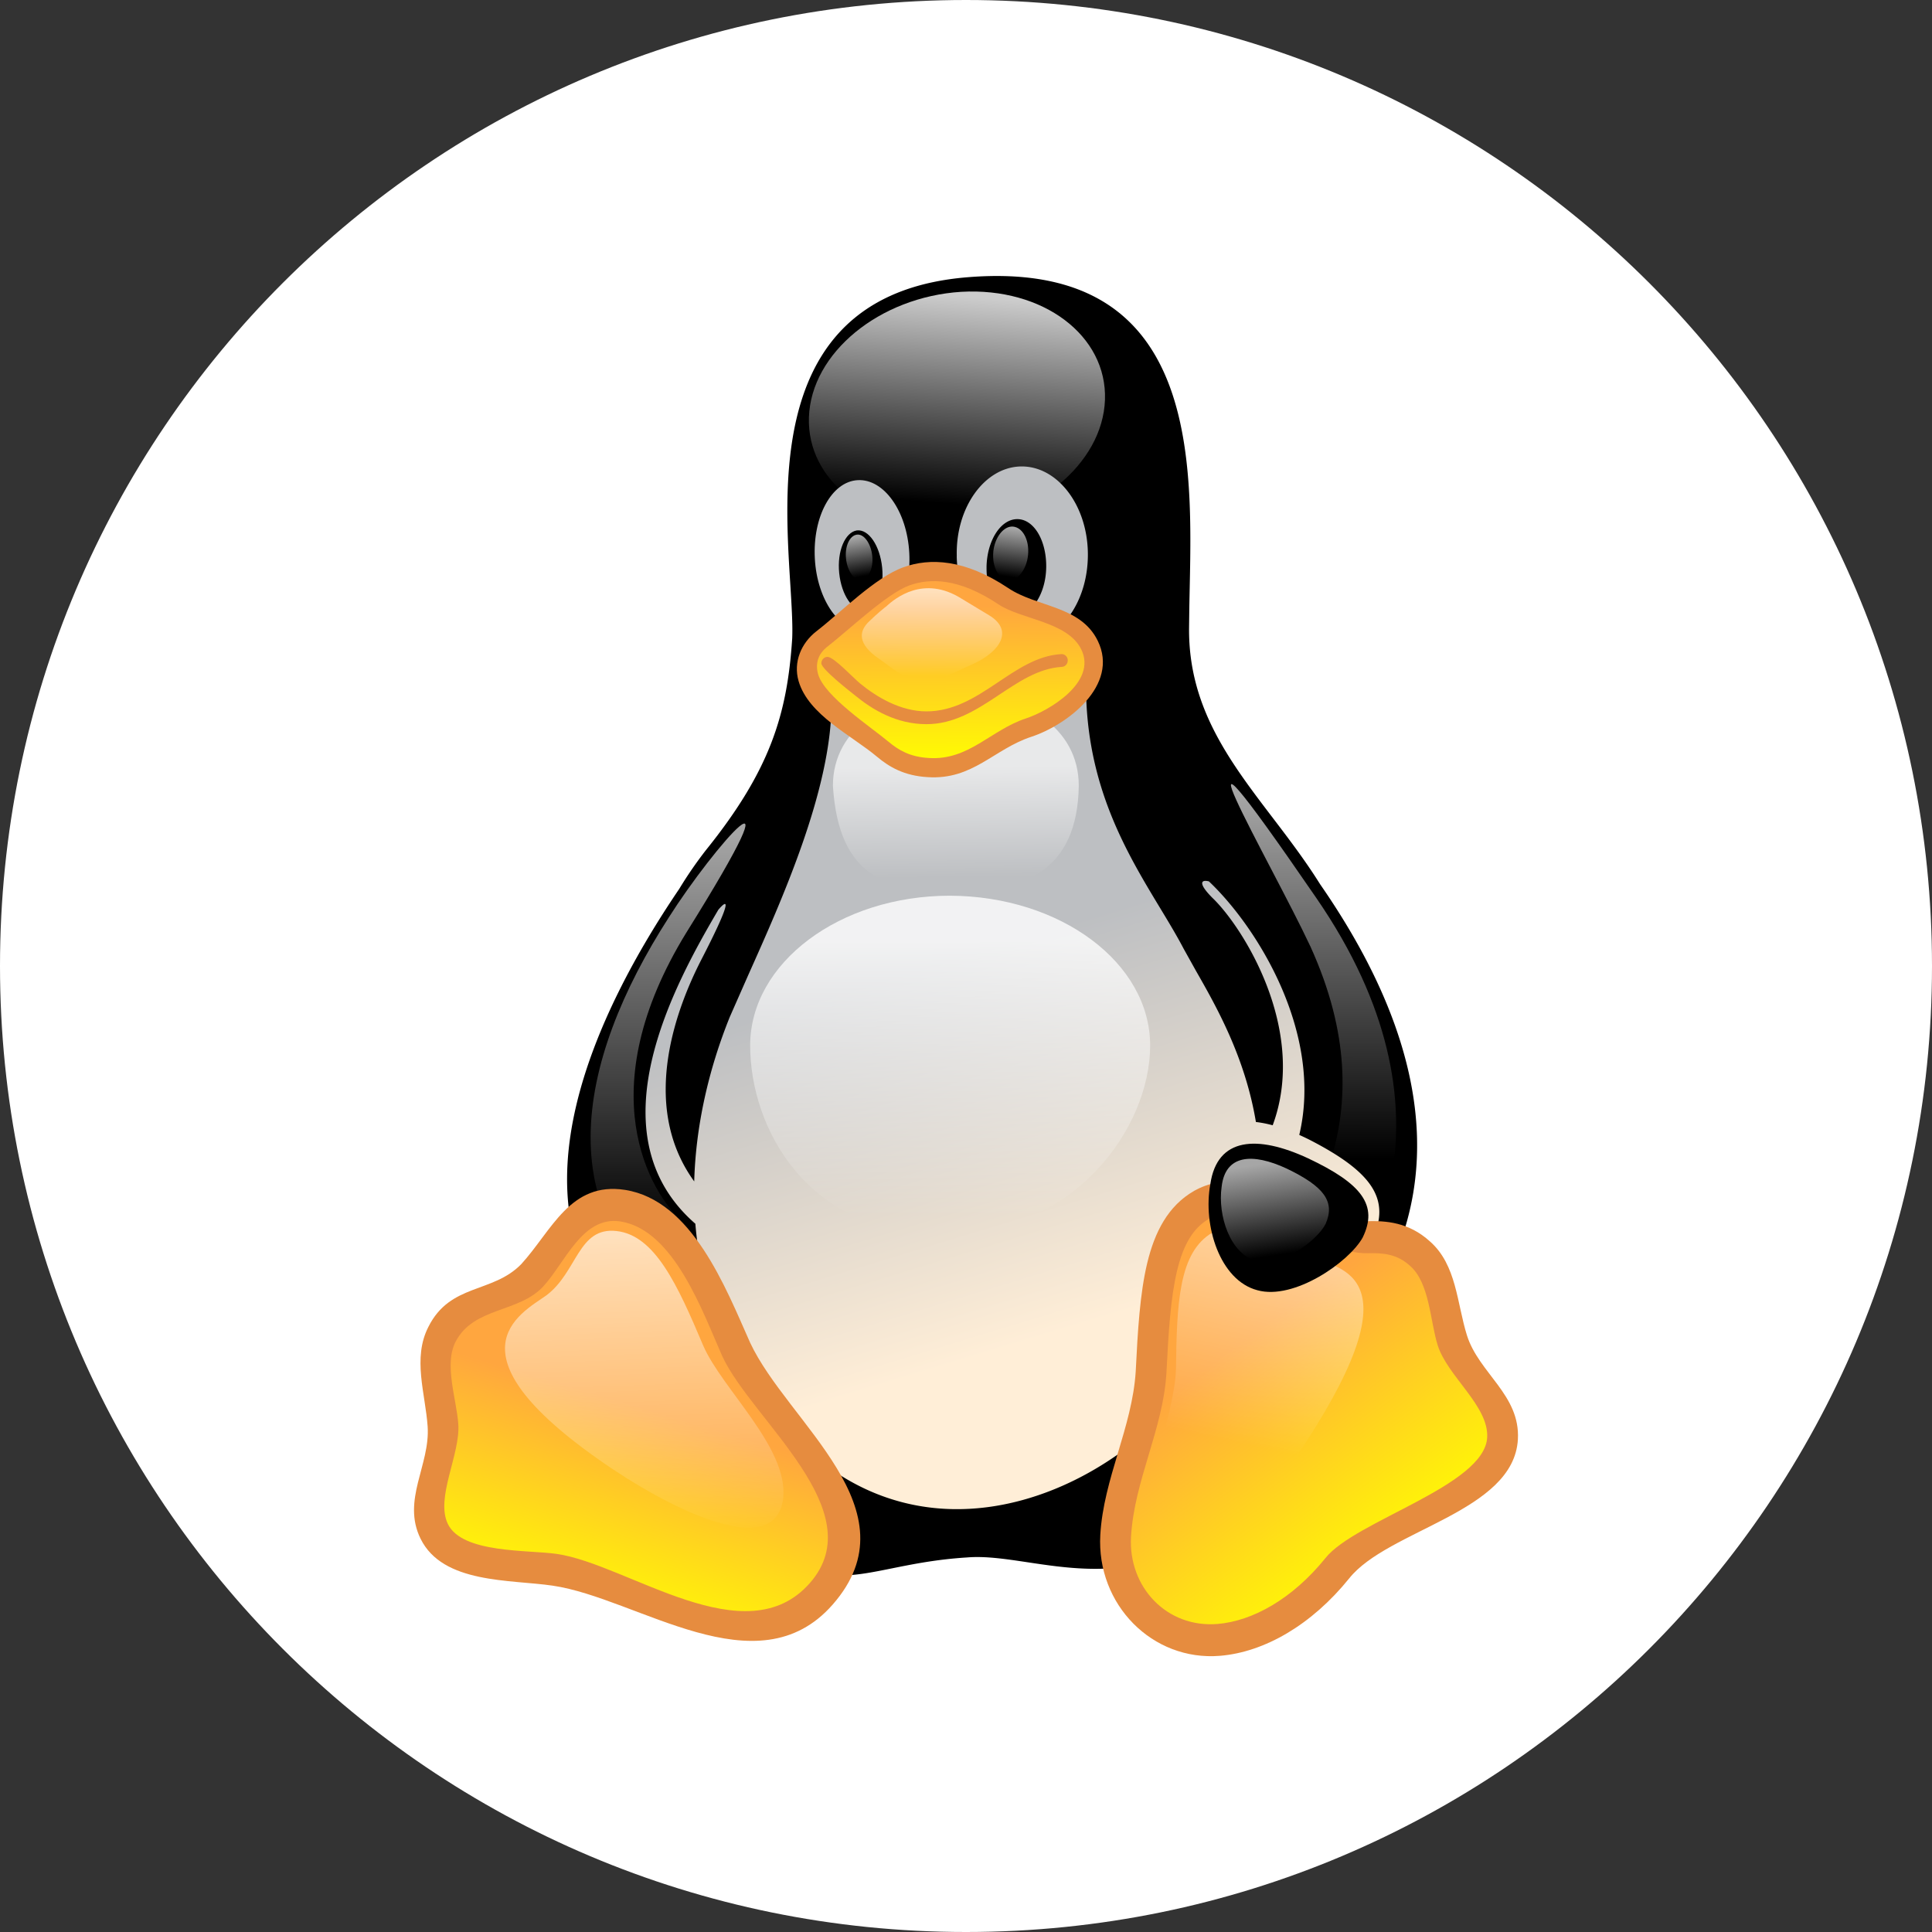 <svg xmlns="http://www.w3.org/2000/svg" width="70" height="70" fill="none" xmlns:v="https://vecta.io/nano"><rect width="100%" height="100%" fill="#333333" stroke="none"/><path d="M70 35c0 19.32-15.663 35-35 35S0 54.32 0 35C0 15.663 15.663 0 35 0s35 15.663 35 35z" fill="#fff"/><path d="M23.266 49.775c-.313-.467-.587-1.097-.81-1.85-4.017-4.53-.914-11.196 2.156-15.722a14.67 14.67 0 0 1 .963-1.399c2.342-2.909 2.948-4.934 3.128-7.674.021-.51-.021-1.185-.069-1.961-.248-3.96-.659-10.54 6.407-11.123 8.832-.729 8.113 7.382 8.048 12.137l-.007.573c-.024 2.866 1.472 4.829 3.034 6.878.57.748 1.149 1.508 1.666 2.327l.046.073c2.729 3.935 5.423 9.809 1.673 15.38-.527 1.901-1.325 3.647-2.39 5.067-3.825 5.033-7.224 4.522-9.879 4.123-.801-.12-1.534-.23-2.19-.175-1.091.067-1.965.243-2.72.395-2.918.589-4.059.819-9.054-7.048z" fill="#000"/><path d="M40.035 14.486c-.082 2.331-2.554 4.356-5.519 4.543s-5.289-1.582-5.207-3.913 2.554-4.356 5.518-4.543c2.964-.17 5.289 1.582 5.208 3.913z" fill="url(#A)"/><g fill-rule="evenodd"><path d="M34.664 20.152c.024 1.267.604 2.348 1.419 2.837-2.66-.238-5.955.734-5.955 2.574-.041 3.113-1.774 6.986-3.021 9.773l-.664 1.507c-.772 1.912-1.235 3.956-1.29 5.962-2.045-2.818-.559-6.434.242-8.004 1.066-2.065 1.046-2.323.632-1.839-1.587 2.699-4.576 8.12-.833 11.377.119 1.454.473 2.863 1.102 4.158 5.011 10.107 14.394 5.955 17.489.715a16.81 16.81 0 0 0 1.009-2.163 1.9 1.9 0 0 0 .498.223c1.556.459 3.881-1.293 4.438-2.382.672-1.446-.016-2.433-2.309-3.607-.117-.058-.232-.112-.346-.163.879-3.702-1.544-7.552-3.274-9.186-.323-.08-.368.103.133.603 1.09 1.044 3.46 4.768 2.178 8.234a4.16 4.16 0 0 0-.608-.119c-.394-2.364-1.445-4.204-2.179-5.489l-.439-.788c-.247-.472-.542-.961-.856-1.48-1.208-1.998-2.681-4.436-2.681-8.049-.185-.795-.935-1.325-1.933-1.617 1.159-.234 2.029-1.587 1.999-3.214-.033-1.753-1.13-3.148-2.44-3.114s-2.358 1.497-2.309 3.25zm1.081.391c-.016.97.442 1.753 1.048 1.753.589 0 1.097-.782 1.113-1.735.016-.97-.442-1.752-1.048-1.752s-1.097.783-1.114 1.735z" fill="url(#B)"/><path d="M31.389 22.875c.95-.051 1.637-1.327 1.556-2.841s-.917-2.688-1.867-2.637-1.637 1.327-1.555 2.841.917 2.688 1.867 2.637zm.573-2.314c.082.8-.213 1.48-.639 1.549-.426.051-.835-.545-.917-1.344s.213-1.48.639-1.548c.426-.051.835.544.917 1.344z" fill="url(#C)"/></g><path d="M35.989 19.999c-.049.544.197.987.54 1.021s.671-.392.72-.919c.049-.545-.197-.987-.54-1.021s-.672.391-.721.919z" fill="url(#D)"/><path d="M31.603 20.136c.049.442-.131.834-.393.868s-.508-.306-.557-.765c-.049-.442.131-.834.393-.868s.508.323.557.766z" fill="url(#E)"/><path d="M41.672 37.881c0 2.995-2.767 6.874-7.516 6.84-4.897.034-6.976-3.846-6.976-6.84s3.242-5.428 7.238-5.428c4.012.017 7.254 2.433 7.254 5.428z" fill="url(#F)"/><path d="M39.086 28.473c-.049 3.097-1.998 3.828-4.454 3.828s-4.241-.46-4.454-3.828c0-2.11 1.998-3.335 4.454-3.335 2.456-.017 4.454 1.208 4.454 3.335z" fill="url(#G)"/><path d="M24.234 33.237c1.605-2.535 4.995-6.431.639.544-3.537 5.751-1.31 9.443-.164 10.464 3.308 3.063 3.177 5.122.573 3.505-5.584-3.454-4.421-9.273-1.048-14.513z" fill="url(#H)"/><path d="M47.47 34.275c-1.392-2.978-5.813-10.532.213-1.753 5.486 7.946 1.637 13.476.95 14.02s-2.997 1.65-2.325-.272c.688-1.923 4.094-5.564 1.163-11.995z" fill="url(#I)"/><path d="M23.023 57.755c-3.668-2.025-8.99.391-7.058-5.087.393-1.242-.573-3.114.049-4.322.737-1.48 2.325-1.157 3.275-2.144.933-1.021 1.523-2.79 3.275-2.518 1.736.272 2.899 2.484 4.11 5.207.901 1.94 4.078 4.679 3.865 6.857-.262 3.335-3.914 3.964-7.516 2.008z" fill="url(#J)"/><path fill-rule="evenodd" d="M19.692 46.601c-.892.976-2.53.742-3.188 2.018-.422.82.039 2.08.101 2.977.077 1.109-.842 2.681-.374 3.628.526 1.064 2.902.926 3.946 1.078 2.578.377 6.839 3.713 9.17 1.05 2.279-2.603-2.102-5.897-3.176-8.211-.699-1.57-1.744-4.58-3.691-4.885-1.372-.213-1.997 1.479-2.788 2.344zm2.954-3.489c2.424.38 3.636 3.522 4.531 5.532 1.358 2.914 6.01 6.046 2.995 9.49-2.739 3.128-7.062-.232-10.15-.683-1.542-.226-3.975-.064-4.782-1.696-.694-1.404.351-2.675.254-4.074-.083-1.192-.554-2.472.026-3.603.794-1.59 2.327-1.205 3.369-2.279 1.107-1.216 1.77-2.995 3.757-2.687z" fill="#e68c3f"/><path d="M48.455 56.82c2.685-3.386 8.662-2.688 4.634-7.333-.852-1.004-.59-3.148-1.638-4.066-1.228-1.123-2.587-.204-3.832-.783-1.245-.63-2.554-1.837-4.078-.987-1.523.868-1.687 3.114-1.834 6.074-.131 2.127-1.998 5.683-.999 7.639 1.441 3.029 5.191 2.62 7.746-.544z" fill="url(#K)"/><path fill-rule="evenodd" d="M49.525 44.246c.688-.018 1.513.03 2.288.736.963.849.973 2.236 1.336 3.396.43 1.375 1.937 2.16 1.847 3.772-.147 2.635-4.71 3.27-6.115 5.041-1.35 1.672-3.056 2.667-4.675 2.802-2.455.203-4.483-1.861-4.34-4.382.117-2.041 1.156-3.894 1.283-5.919.073-1.466.152-2.825.417-3.928.268-1.115.75-2.076 1.706-2.62 2.093-1.169 4.114 1.159 6.254 1.103zm-5.72-.086c-.566.324-.927.92-1.158 1.884-.234.975-.311 2.225-.386 3.719-.125 2.029-1.166 3.882-1.282 5.917-.104 1.815 1.29 3.312 3.139 3.159 1.254-.104 2.701-.896 3.906-2.388 1.076-1.356 5.761-2.615 5.859-4.367.064-1.144-1.441-2.217-1.794-3.346-.276-.884-.291-2.253-.999-2.873-.452-.413-.928-.475-1.536-.459-1.762.046-4.112-2.155-5.748-1.244z" fill="#e68c3f"/><path d="M47.29 52.294c4.159-6.381 1.064-6.33.016-6.823-1.048-.51-2.145-1.514-3.373-.816-1.228.714-1.294 2.552-1.326 4.968-.049 1.736-1.441 4.645-.606 6.261 1.015 1.889 3.471-.851 5.289-3.59z" fill="url(#L)"/><path d="M22.172 53.212c-6.223-4.185-3.308-5.615-2.375-6.279 1.13-.851 1.146-2.484 2.538-2.331s2.21 1.94 3.144 4.152c.688 1.582 3.079 3.692 2.899 5.513-.229 2.144-3.521.732-6.206-1.055z" fill="url(#M)"/><path d="M49.371 44.841c-.491.885-2.489 2.28-3.815 1.906-1.359-.357-1.981-2.348-1.703-3.845.246-1.702 1.703-1.787 3.537-.936 1.949.919 2.555 1.701 1.981 2.875z" fill="#000"/><path d="M48.028 44.347c-.311.613-1.621 1.582-2.538 1.327s-1.376-1.633-1.228-2.671c.131-1.174 1.114-1.242 2.358-.663 1.343.646 1.768 1.191 1.408 2.008z" fill="url(#N)"/><path d="M31.094 22.144c.655-.63 2.244-2.552 5.257-.544.557.374 1.015.408 2.08.885 2.145.919 1.13 3.13-1.163 3.879-.983.323-1.867 1.565-3.635 1.446-1.523-.085-1.916-1.123-2.85-1.684-1.654-.97-1.899-2.28-.999-2.977l1.31-1.004z" fill="url(#O)"/><g fill-rule="evenodd" fill="#e68c3f"><path d="M29.982 23.426c-.342.265-.451.618-.338 1.008.233.801 1.909 1.903 2.551 2.442.365.306.782.55 1.457.587 1.445.097 2.248-1.014 3.514-1.431.832-.272 2.594-1.311 2.011-2.502-.498-1.016-2.175-1.079-3.009-1.639-1.434-.955-2.478-.948-3.222-.68-.815.294-2.226 1.644-2.964 2.215zm2.745-2.872c.968-.348 2.225-.299 3.804.753 1.037.698 2.616.63 3.242 1.908.797 1.627-1.134 3.064-2.406 3.48-1.361.448-2.122 1.571-3.756 1.462-.847-.048-1.391-.366-1.836-.74-.924-.776-2.485-1.513-2.841-2.742-.198-.682.091-1.373.649-1.805.902-.699 2.122-1.946 3.144-2.315z"/><path d="M38.686 23.918c.007.128-.087.237-.21.244-1.733.098-2.951 2.076-4.908 2.076-1.095 0-1.962-.529-2.582-1.037-.125-.102-1.227-.952-1.227-1.169 0-.128.1-.232.223-.232.23 0 .925.754 1.184.966.584.479 1.451 1.008 2.403 1.008 1.938 0 3.127-1.976 4.884-2.075.123-.007.228.091.235.219z"/></g><path d="M32.11 21.973c.328-.306 1.359-1.14 2.718-.289l1.015.613c.868.527.442 1.293-.606 1.769-.475.204-1.261.646-1.85.613-.655-.068-1.097-.511-1.523-.8-.803-.544-.753-1.004-.377-1.361.278-.272.59-.527.622-.545z" fill="url(#P)"/><defs><linearGradient id="A" x1="35.145" y1="10.765" x2="34.591" y2="18.265" href="#Q"><stop stop-color="#fff" stop-opacity=".8"/><stop offset="1" stop-color="#fff" stop-opacity="0"/></linearGradient><linearGradient id="B" x1="27.241" y1="51.68" x2="23.126" y2="38.179" href="#Q"><stop stop-color="#ffeed7"/><stop offset="1" stop-color="#bdbfc2"/></linearGradient><linearGradient id="C" x1="27.242" y1="51.68" x2="23.127" y2="38.179" href="#Q"><stop stop-color="#ffeed7"/><stop offset="1" stop-color="#bdbfc2"/></linearGradient><linearGradient id="D" x1="36.669" y1="19.139" x2="36.436" y2="20.885" href="#Q"><stop stop-color="#fff" stop-opacity=".65"/><stop offset="1" stop-color="#fff" stop-opacity="0"/></linearGradient><linearGradient id="E" x1="31.085" y1="19.457" x2="31.336" y2="20.871" href="#Q"><stop stop-color="#fff" stop-opacity=".65"/><stop offset="1" stop-color="#fff" stop-opacity="0"/></linearGradient><linearGradient id="F" x1="34.403" y1="34.077" x2="34.444" y2="44.068" href="#Q"><stop stop-color="#fff" stop-opacity=".8"/><stop offset="1" stop-color="#fff" stop-opacity="0"/></linearGradient><linearGradient id="G" x1="34.626" y1="27.812" x2="34.672" y2="31.785" href="#Q"><stop stop-color="#fff" stop-opacity=".65"/><stop offset="1" stop-color="#fff" stop-opacity="0"/></linearGradient><linearGradient id="H" x1="24.3" y1="30.264" x2="24.3" y2="44.843" href="#Q"><stop stop-color="#fff" stop-opacity=".65"/><stop offset="1" stop-color="#fff" stop-opacity="0"/></linearGradient><linearGradient id="I" x1="47.583" y1="28.84" x2="47.577" y2="42.013" href="#Q"><stop stop-color="#fff" stop-opacity=".65"/><stop offset="1" stop-color="#fff" stop-opacity="0"/></linearGradient><linearGradient id="J" x1="23.572" y1="51.094" x2="21.339" y2="58.554" href="#Q"><stop stop-color="#ffa63f"/><stop offset="1" stop-color="#ff0"/></linearGradient><linearGradient id="K" x1="44.706" y1="48.825" x2="50.665" y2="56.95" href="#Q"><stop stop-color="#ffa63f"/><stop offset="1" stop-color="#ff0"/></linearGradient><linearGradient id="L" x1="46.3" y1="42.333" x2="44.217" y2="52.151" href="#Q"><stop stop-color="#fff" stop-opacity=".65"/><stop offset="1" stop-color="#fff" stop-opacity="0"/></linearGradient><linearGradient id="M" x1="23.117" y1="44.761" x2="23.53" y2="55.81" href="#Q"><stop stop-color="#fff" stop-opacity=".65"/><stop offset="1" stop-color="#fff" stop-opacity="0"/></linearGradient><linearGradient id="N" x1="45.94" y1="42.154" x2="46.423" y2="45.456" href="#Q"><stop stop-color="#fff" stop-opacity=".65"/><stop offset="1" stop-color="#fff" stop-opacity="0"/></linearGradient><linearGradient id="O" x1="34.411" y1="21.96" x2="34.451" y2="27.775" href="#Q"><stop stop-color="#ffa63f"/><stop offset="1" stop-color="#ff0"/></linearGradient><linearGradient id="P" x1="33.776" y1="21.41" x2="33.765" y2="24.484" href="#Q"><stop stop-color="#fff" stop-opacity=".65"/><stop offset="1" stop-color="#fff" stop-opacity="0"/></linearGradient><linearGradient id="Q" gradientUnits="userSpaceOnUse"/></defs></svg>